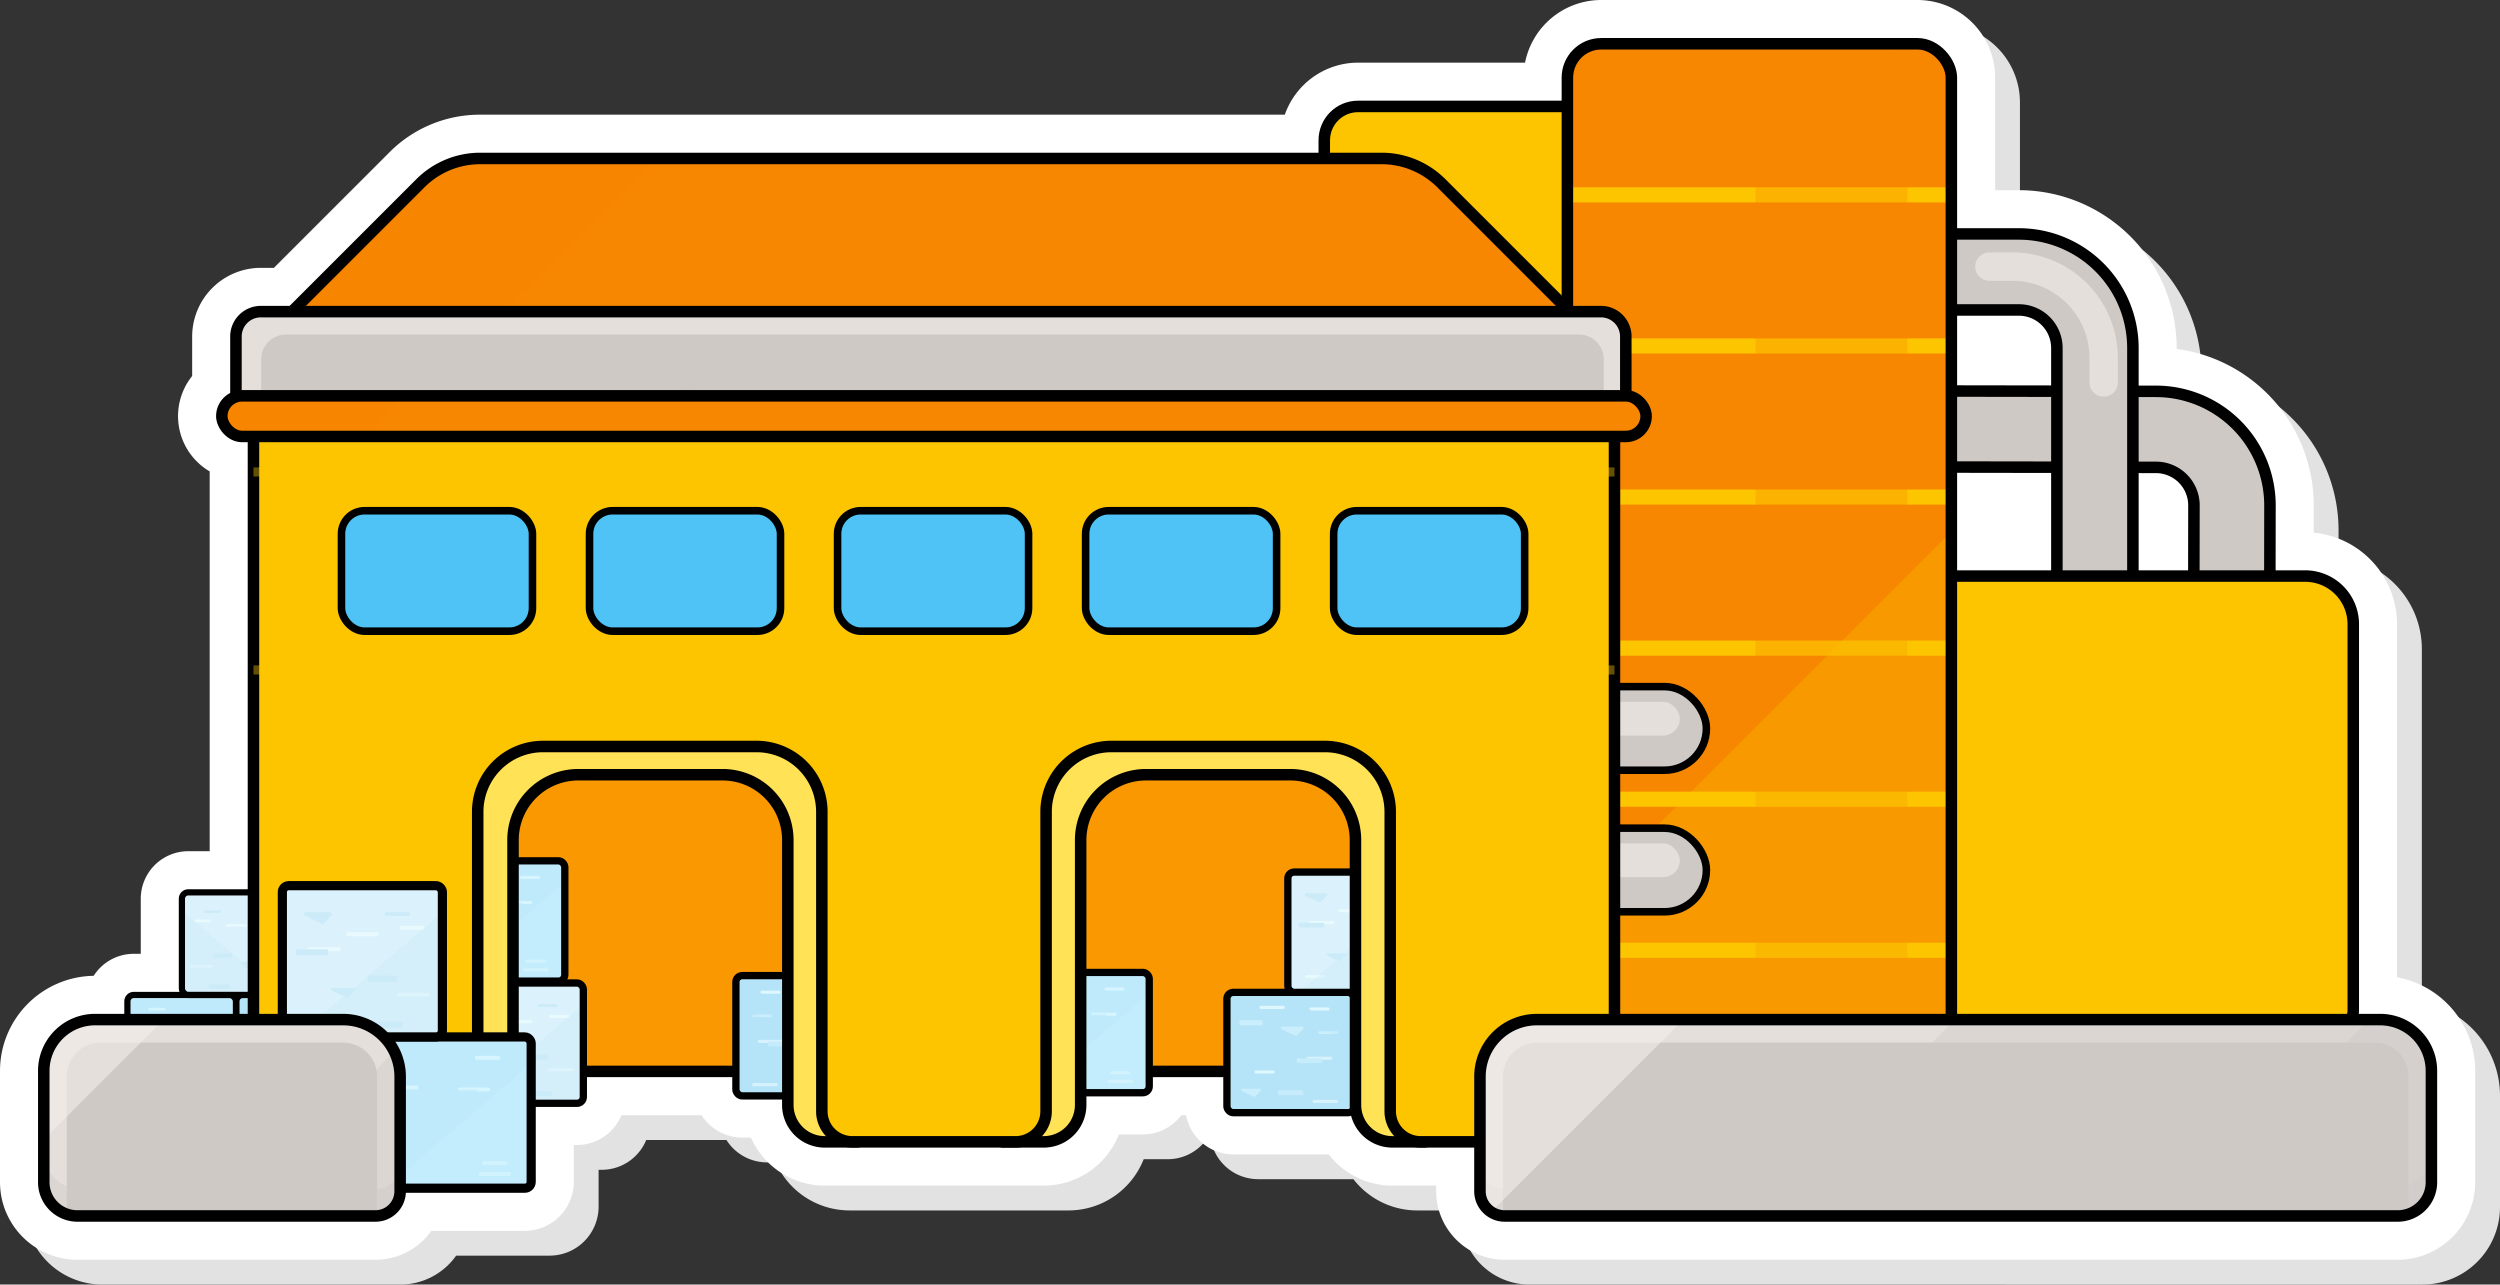 <svg xmlns="http://www.w3.org/2000/svg" width="1512.013" height="776.91" viewBox="0 0 1512.013 776.91"><rect x="0" y="0" width="1512.013" height="776.91" fill="#333333" stroke="none"/><g transform="translate(-539.046 -622.609)"><g style="mix-blend-mode:multiply;isolation:isolate"><path d="M1464.069,1399.519a41.463,41.463,0,0,1-41.415-41.415v-3.419h-26.495a48.817,48.817,0,0,1-38.568-18.909h-57.652a29.1,29.1,0,0,1-28.558-23.708h-2.87a29.024,29.024,0,0,1-23.242,11.641h-14.524a48.874,48.874,0,0,1-45.427,30.976H1052.84a48.871,48.871,0,0,1-44.624-29.055h-5.251a29.055,29.055,0,0,1-24.568-13.562H929.889a29.1,29.1,0,0,1-26.883,18.04h-1.922v22.3a29.653,29.653,0,0,1-29.62,29.619H814.927a41.325,41.325,0,0,1-33.8,17.491H600.932a46.94,46.94,0,0,1-46.886-46.887v-67.358a57.555,57.555,0,0,1,56.666-57.483,28.728,28.728,0,0,1,24.233-13.316h4.235v-33.327a28.759,28.759,0,0,1,28.726-28.726h12.958v-229.7a38.769,38.769,0,0,1-10.591-57.711V841.133A41.582,41.582,0,0,1,711.808,799.6h7.9l69.9-69.906a77.091,77.091,0,0,1,54.87-22.727h486.633a47.014,47.014,0,0,1,44.315-31.472h100.979a47.012,47.012,0,0,1,46.057-37.884H1713.79a46.985,46.985,0,0,1,46.931,46.932v68.083H1775.1a95.522,95.522,0,0,1,95.415,95.415v.593a95.546,95.546,0,0,1,82.9,94.754l-.026,16.386a55.68,55.68,0,0,1,50.406,55.362V1228.7a57.583,57.583,0,0,1,47.263,56.578v67.358a46.94,46.94,0,0,1-46.886,46.887Z" fill="#e2e2e2"/></g><path d="M1449.069,1384.519a41.463,41.463,0,0,1-41.415-41.415v-3.419h-26.495a48.817,48.817,0,0,1-38.568-18.909h-57.652a29.1,29.1,0,0,1-28.558-23.708h-2.87a29.024,29.024,0,0,1-23.242,11.641h-14.524a48.874,48.874,0,0,1-45.427,30.976H1037.84a48.871,48.871,0,0,1-44.624-29.055h-5.251a29.055,29.055,0,0,1-24.568-13.562H914.889a29.1,29.1,0,0,1-26.883,18.04h-1.922v22.3a29.653,29.653,0,0,1-29.62,29.619H799.927a41.325,41.325,0,0,1-33.8,17.491H585.932a46.94,46.94,0,0,1-46.886-46.887v-67.358a57.555,57.555,0,0,1,56.666-57.483,28.728,28.728,0,0,1,24.233-13.316h4.235v-33.327a28.759,28.759,0,0,1,28.726-28.726h12.958v-229.7a38.769,38.769,0,0,1-10.591-57.711V826.133A41.582,41.582,0,0,1,696.808,784.6h7.9l69.9-69.906a77.091,77.091,0,0,1,54.87-22.727h486.633a47.014,47.014,0,0,1,44.315-31.472h100.979a47.012,47.012,0,0,1,46.057-37.884H1698.79a46.985,46.985,0,0,1,46.931,46.932v68.083H1760.1a95.522,95.522,0,0,1,95.415,95.415v.593a95.546,95.546,0,0,1,82.9,94.754l-.026,16.386a55.68,55.68,0,0,1,50.406,55.362V1213.7a57.583,57.583,0,0,1,47.263,56.578v67.358a46.94,46.94,0,0,1-46.886,46.887Z" fill="#fff"/><path d="M1911.6,1142.459l-283.051-.442.442-283.052,214.115.335a69.015,69.015,0,0,1,68.829,69.044Zm-237-46.349,191.094.3.263-168.136a22.984,22.984,0,0,0-22.922-22.993l-168.136-.263Z" fill="#cec9c5"/><path d="M1911.768,1037.052l.17-108.708a69.015,69.015,0,0,0-68.829-69.044l-72.7-.114-45.908,45.908,118.532.185a22.983,22.983,0,0,1,22.922,22.993l-.168,107.415Z" fill="#cec9c5" opacity="0.4" style="mix-blend-mode:multiply;isolation:isolate"/><path d="M1911.6,1142.459l-283.051-.442.442-283.052,214.115.335a69.015,69.015,0,0,1,68.829,69.044Zm-237-46.349,191.094.3.263-168.136a22.984,22.984,0,0,0-22.922-22.993l-168.136-.263Z" fill="none" stroke="#000" stroke-linecap="round" stroke-linejoin="round" stroke-width="6.956"/><path d="M1829.039,1047.155H1545.987V764.1H1760.1a69.014,69.014,0,0,1,68.936,68.936Zm-237.073-45.979H1783.06V833.039a22.982,22.982,0,0,0-22.957-22.957H1591.966Z" fill="#cec9c5"/><path d="M1829.039,1047.155H1545.987V764.1H1760.1a69.014,69.014,0,0,1,68.936,68.936Zm-237.073-45.979H1783.06V833.039a22.982,22.982,0,0,0-22.957-22.957H1591.966Z" fill="none" stroke="#000" stroke-linecap="round" stroke-linejoin="round" stroke-width="6.956"/><path d="M1742.235,783.844h13.9a55.274,55.274,0,0,1,55.211,55.212v14.832" fill="none" stroke="#f4efe9" stroke-linecap="round" stroke-linejoin="round" stroke-width="17.156" opacity="0.6"/><path d="M0,0H538.212a29.122,29.122,0,0,1,29.122,29.122V262.414a14.175,14.175,0,0,1-14.175,14.175H0a0,0,0,0,1,0,0V0A0,0,0,0,1,0,0Z" transform="translate(1394.983 971.011)" fill="#fcc500"/><g opacity="0.6" style="mix-blend-mode:multiply;isolation:isolate"><rect width="12.772" height="209.799" rx="6.386" transform="translate(1704.266 992.127)" fill="#fcc500"/><rect width="12.772" height="209.799" rx="6.386" transform="translate(1736.706 992.127)" fill="#fcc500"/><rect width="12.772" height="209.799" rx="6.386" transform="translate(1769.145 992.127)" fill="#fcc500"/><rect width="12.772" height="209.799" rx="6.386" transform="translate(1801.584 992.127)" fill="#fcc500"/><rect width="12.772" height="209.799" rx="6.386" transform="translate(1834.024 992.127)" fill="#fcc500"/><rect width="12.772" height="209.799" rx="6.386" transform="translate(1866.463 992.127)" fill="#fcc500"/><rect width="12.772" height="209.799" rx="6.386" transform="translate(1898.903 992.127)" fill="#fcc500"/><rect width="12.772" height="209.799" rx="6.386" transform="translate(1931.342 992.127)" fill="#fcc500"/></g><path d="M1933.195,971.012h-18.959L1637.646,1247.6h309.245a15.426,15.426,0,0,0,15.426-15.427v-232.04A29.121,29.121,0,0,0,1933.195,971.012Z" fill="#fcc500" opacity="0.3" style="mix-blend-mode:multiply;isolation:isolate"/><rect width="245.23" height="9.149" transform="translate(1717.087 1212.332)" fill="#fcc500"/><path d="M0,0H538.212a29.122,29.122,0,0,1,29.122,29.122V262.414a14.175,14.175,0,0,1-14.175,14.175H0a0,0,0,0,1,0,0V0A0,0,0,0,1,0,0Z" transform="translate(1394.983 971.011)" fill="none" stroke="#000" stroke-linecap="round" stroke-linejoin="round" stroke-width="6.956"/><rect width="232.232" height="584.088" rx="20.453" transform="translate(1339.975 686.972)" fill="#fcc500"/><rect width="232.232" height="584.088" rx="20.453" transform="translate(1339.975 686.972)" fill="#fcc500" opacity="0.6" style="mix-blend-mode:multiply;isolation:isolate"/><g style="mix-blend-mode:multiply;isolation:isolate"><rect width="232.232" height="9.149" transform="translate(1339.975 773.775)" fill="#fcc500"/><rect width="232.232" height="9.149" transform="translate(1339.975 865.152)" fill="#fcc500"/><rect width="232.232" height="9.149" transform="translate(1339.975 956.529)" fill="#fcc500"/><rect width="232.232" height="9.149" transform="translate(1339.975 994.309)" fill="#fcc500"/><rect width="232.232" height="9.149" transform="translate(1339.975 1085.686)" fill="#fcc500"/><rect width="232.232" height="9.149" transform="translate(1339.975 1177.063)" fill="#fcc500"/></g><rect width="91.809" height="584.088" rx="20.453" transform="translate(1453.785 686.972)" fill="#fcc500" opacity="0.3" style="mix-blend-mode:screen;isolation:isolate"/><rect width="232.232" height="584.088" rx="20.453" transform="translate(1339.975 686.972)" fill="none" stroke="#000" stroke-linecap="round" stroke-linejoin="round" stroke-width="6.956"/><rect width="232.232" height="637.686" rx="20.453" transform="translate(1487.011 649.088)" fill="#f78600"/><g style="mix-blend-mode:multiply;isolation:isolate"><rect width="232.232" height="9.149" transform="translate(1487.011 735.891)" fill="#fcc500"/><rect width="232.232" height="9.149" transform="translate(1487.011 827.268)" fill="#fcc500"/><rect width="232.232" height="9.149" transform="translate(1487.011 918.645)" fill="#fcc500"/><rect width="232.232" height="9.149" transform="translate(1487.011 1010.022)" fill="#fcc500"/><rect width="232.232" height="9.149" transform="translate(1487.011 1101.4)" fill="#fcc500"/><rect width="232.232" height="9.149" transform="translate(1487.011 1192.777)" fill="#fcc500"/></g><rect width="91.809" height="637.686" rx="20.453" transform="translate(1600.82 649.088)" fill="#f78600" opacity="0.3" style="mix-blend-mode:screen;isolation:isolate"/><path d="M1719.243,1266.321V944.077l-232.232,232.232v90.012a20.355,20.355,0,0,0,4.537,12.831H1714.7A20.35,20.35,0,0,0,1719.243,1266.321Z" fill="#fcc500" opacity="0.3" style="mix-blend-mode:multiply;isolation:isolate"/><rect width="232.232" height="637.686" rx="20.453" transform="translate(1487.011 649.088)" fill="none" stroke="#000" stroke-linecap="round" stroke-linejoin="round" stroke-width="6.956"/><rect width="142.791" height="50.564" rx="25.282" transform="translate(1428.293 1037.882)" fill="#cec9c5"/><rect width="142.791" height="50.564" rx="25.282" transform="translate(1428.293 1037.882)" fill="none" stroke="#000" stroke-linecap="round" stroke-linejoin="round" stroke-width="4.571"/><rect width="57.669" height="20.421" rx="10.211" transform="translate(1497.338 1047.065)" fill="#f4efe9" opacity="0.6"/><rect width="142.791" height="50.564" rx="25.282" transform="translate(1428.293 1123.502)" fill="#cec9c5"/><rect width="142.791" height="50.564" rx="25.282" transform="translate(1428.293 1123.502)" fill="none" stroke="#000" stroke-linecap="round" stroke-linejoin="round" stroke-width="4.571"/><rect width="57.669" height="20.421" rx="10.211" transform="translate(1497.338 1132.684)" fill="#f4efe9" opacity="0.6"/><rect width="65.648" height="62.052" rx="3.842" transform="translate(681.751 1286.41) rotate(180)" fill="#beeafc"/><rect width="11.977" height="2.691" rx="0.912" transform="translate(665.535 1235.07) rotate(180)" fill="#beeafc" opacity="0.6" style="mix-blend-mode:multiply;isolation:isolate"/><rect width="13.19" height="2.611" rx="0.912" transform="translate(666.142 1258.971) rotate(-180)" fill="#beeafc" opacity="0.6" style="mix-blend-mode:multiply;isolation:isolate"/><rect width="13.19" height="1.604" rx="0.802" transform="translate(675.586 1245.895) rotate(180)" fill="#d7f5ff"/><rect width="13.19" height="1.604" rx="0.802" transform="translate(637.671 1281.38) rotate(180)" fill="#d7f5ff"/><rect width="13.19" height="1.604" rx="0.802" transform="translate(632.907 1245.093)" fill="#d7f5ff"/><rect width="10.406" height="1.604" rx="0.802" transform="translate(639.203 1233.725) rotate(180)" fill="#d7f5ff"/><rect width="10.406" height="1.604" rx="0.802" transform="translate(636.279 1276.924) rotate(180)" fill="#d7f5ff"/><rect width="10.406" height="1.452" rx="0.726" transform="translate(670.052 1278.154) rotate(180)" fill="#beeafc" opacity="0.6" style="mix-blend-mode:multiply;isolation:isolate"/><path d="M642.909,1266.264h10.04c.88,0,1.183,1,.415,1.36l-6.911,3.276a.957.957,0,0,1-1.076-.176l-3.129-3.276C641.794,1266.974,642.191,1266.264,642.909,1266.264Z" fill="#beeafc" opacity="0.6" style="mix-blend-mode:multiply;isolation:isolate"/><path d="M624.507,1253.625h8.581c.751,0,1.011.852.354,1.163l-5.906,2.8a.818.818,0,0,1-.92-.15l-2.674-2.8C623.555,1254.232,623.894,1253.625,624.507,1253.625Z" fill="#beeafc" opacity="0.6" style="mix-blend-mode:multiply;isolation:isolate"/><rect width="13.155" height="2.435" rx="0.912" transform="translate(638.047 1245.983)" fill="#beeafc" opacity="0.6" style="mix-blend-mode:multiply;isolation:isolate"/><path d="M676.144,1286.41H619.7a3.358,3.358,0,0,1-3.592-3.059v-48.078Z" fill="#cbf0fe" opacity="0.4" style="mix-blend-mode:multiply;isolation:isolate"/><rect width="65.648" height="62.052" rx="3.842" transform="translate(681.751 1286.41) rotate(180)" fill="none" stroke="#000" stroke-linecap="round" stroke-linejoin="round" stroke-width="3.767"/><rect width="65.648" height="62.052" rx="3.842" transform="translate(747.673 1286.41) rotate(180)" fill="#b5e4f8"/><rect width="11.977" height="2.691" rx="0.912" transform="translate(741.185 1241.363) rotate(180)" fill="#caeefc" style="mix-blend-mode:multiply;isolation:isolate"/><rect width="13.19" height="2.611" rx="0.912" transform="translate(721.444 1277.428) rotate(180)" fill="#caeefc" style="mix-blend-mode:multiply;isolation:isolate"/><rect width="13.19" height="1.604" rx="0.802" transform="translate(730.961 1232.923) rotate(180)" fill="#dff7ff"/><rect width="13.19" height="1.604" rx="0.802" transform="translate(703.593 1281.38) rotate(-180)" fill="#dff7ff"/><rect width="13.19" height="1.604" rx="0.802" transform="translate(693.345 1257.517)" fill="#dff7ff"/><rect width="10.406" height="1.604" rx="0.802" transform="translate(705.125 1233.725) rotate(180)" fill="#dff7ff"/><rect width="10.406" height="1.604" rx="0.802" transform="translate(733.437 1266.231) rotate(180)" fill="#dff7ff"/><rect width="10.406" height="1.452" rx="0.726" transform="translate(700.566 1245.819) rotate(180)" fill="#caeefc" style="mix-blend-mode:multiply;isolation:isolate"/><path d="M709.038,1242h10.041c.879,0,1.183,1,.414,1.36l-6.911,3.276a.956.956,0,0,1-1.075-.176l-3.13-3.276C707.924,1242.713,708.32,1242,709.038,1242Z" fill="#caeefc" style="mix-blend-mode:multiply;isolation:isolate"/><path d="M730.907,1274.1h8.58c.752,0,1.011.851.355,1.162l-5.906,2.8a.818.818,0,0,1-.92-.151l-2.674-2.8C729.954,1274.708,730.293,1274.1,730.907,1274.1Z" fill="#caeefc" style="mix-blend-mode:multiply;isolation:isolate"/><rect width="13.155" height="2.435" rx="0.912" transform="translate(698.485 1258.406)" fill="#caeefc" style="mix-blend-mode:multiply;isolation:isolate"/><path d="M742.066,1286.41H685.617a3.358,3.358,0,0,1-3.592-3.059v-48.078Z" fill="#b5e4f8" opacity="0.2" style="mix-blend-mode:multiply;isolation:isolate"/><rect width="65.648" height="62.052" rx="3.842" transform="translate(747.673 1286.41) rotate(180)" fill="none" stroke="#000" stroke-linecap="round" stroke-linejoin="round" stroke-width="3.767"/><rect width="65.648" height="62.052" rx="3.842" transform="translate(714.712 1224.358) rotate(180)" fill="#dbf2fc"/><rect width="11.977" height="2.691" rx="0.912" transform="translate(679.498 1201.889) rotate(180)" fill="#cbebf8"/><rect width="13.19" height="2.611" rx="0.912" transform="translate(678.307 1220.634) rotate(180)" fill="#cbebf8"/><rect width="13.19" height="1.604" rx="0.802" transform="translate(688.483 1183.041) rotate(180)" fill="#e9faff"/><rect width="13.19" height="1.604" rx="0.802" transform="translate(667.522 1207.835) rotate(180)" fill="#e9faff"/><rect width="13.19" height="1.604" rx="0.802" transform="translate(690.81 1187.534)" fill="#e9faff"/><rect width="10.406" height="1.604" rx="0.802" transform="translate(666.699 1180.367) rotate(-180)" fill="#e9faff"/><rect width="10.406" height="1.604" rx="0.802" transform="translate(705.955 1216.979) rotate(180)" fill="#e9faff"/><rect width="10.406" height="1.452" rx="0.726" transform="translate(672.725 1174.673) rotate(180)" fill="#cbebf8"/><path d="M695.111,1173.221h10.04c.879,0,1.183,1,.414,1.361l-6.91,3.276a.956.956,0,0,1-1.076-.177l-3.13-3.275C694,1173.931,694.392,1173.221,695.111,1173.221Z" fill="#cbebf8"/><path d="M685.437,1204.211h8.58c.752,0,1.011.852.354,1.163l-5.906,2.8a.816.816,0,0,1-.919-.151l-2.674-2.8C684.484,1204.818,684.823,1204.211,685.437,1204.211Z" fill="#cbebf8"/><rect width="13.155" height="2.435" rx="0.912" transform="translate(695.95 1188.424)" fill="#cbebf8"/><path d="M709.1,1224.358H652.656a3.358,3.358,0,0,1-3.592-3.06v-48.077Z" fill="#cbebf8" opacity="0.4" style="mix-blend-mode:multiply;isolation:isolate"/><rect width="65.648" height="62.052" rx="3.842" transform="translate(714.712 1224.358) rotate(180)" fill="none" stroke="#000" stroke-linecap="round" stroke-linejoin="round" stroke-width="3.767"/><rect width="735.304" height="341.348" transform="translate(740.717 929.242)" fill="#f99800"/><path d="M1171.735,1270.59l228.083-228.083h-244.78l-33.477,178.8Z" fill="#f99800" opacity="0.3" style="mix-blend-mode:multiply;isolation:isolate"/><path d="M846.571,1270.59l228.083-228.083H829.874L796.4,1221.3Z" fill="#f99800" opacity="0.3" style="mix-blend-mode:multiply;isolation:isolate"/><rect width="735.304" height="341.348" transform="translate(740.717 929.242)" fill="none" stroke="#000" stroke-linecap="round" stroke-linejoin="round" stroke-width="6.956"/><rect width="76.979" height="72.762" rx="3.842" transform="translate(1157.133 1210.738)" fill="#beeafc"/><rect width="14.044" height="3.156" rx="0.912" transform="translate(1176.148 1220.143)" fill="#beeafc" opacity="0.6" style="mix-blend-mode:multiply;isolation:isolate"/><rect width="15.467" height="3.062" rx="0.912" transform="translate(1175.436 1248.263)" fill="#beeafc" opacity="0.6" style="mix-blend-mode:multiply;isolation:isolate"/><rect width="15.467" height="1.881" rx="0.912" transform="translate(1164.363 1234.111)" fill="#d7f5ff"/><rect width="15.467" height="1.881" rx="0.912" transform="translate(1208.821 1275.721)" fill="#d7f5ff"/><rect width="15.467" height="1.881" rx="0.912" transform="translate(1214.407 1236.932) rotate(180)" fill="#d7f5ff"/><rect width="12.202" height="1.881" rx="0.912" transform="translate(1207.024 1219.841)" fill="#d7f5ff"/><rect width="12.202" height="1.881" rx="0.912" transform="translate(1210.453 1270.496)" fill="#d7f5ff"/><rect width="12.202" height="1.703" rx="0.851" transform="translate(1170.852 1272.116)" fill="#beeafc" opacity="0.6" style="mix-blend-mode:multiply;isolation:isolate"/><path d="M1202.679,1259.876h-11.773c-1.031,0-1.387,1.169-.486,1.6l8.1,3.841a1.119,1.119,0,0,0,1.261-.207l3.67-3.841C1203.986,1260.709,1203.521,1259.876,1202.679,1259.876Z" fill="#beeafc" opacity="0.6" style="mix-blend-mode:multiply;isolation:isolate"/><path d="M1224.257,1245.056H1214.2c-.882,0-1.186,1-.416,1.364l6.925,3.282a.959.959,0,0,0,1.079-.176l3.135-3.283C1225.374,1245.768,1224.976,1245.056,1224.257,1245.056Z" fill="#beeafc" opacity="0.6" style="mix-blend-mode:multiply;isolation:isolate"/><rect width="15.425" height="2.856" rx="0.912" transform="translate(1208.38 1238.951) rotate(180)" fill="#beeafc" opacity="0.6" style="mix-blend-mode:multiply;isolation:isolate"/><path d="M1163.707,1283.5H1229.9c2.327,0,4.212-1.606,4.212-3.588v-56.375Z" fill="#cbf0fe" opacity="0.4" style="mix-blend-mode:multiply;isolation:isolate"/><rect width="76.979" height="72.762" rx="3.842" transform="translate(1157.133 1210.738)" fill="none" stroke="#000" stroke-linecap="round" stroke-linejoin="round" stroke-width="4.417"/><rect width="76.979" height="72.762" rx="3.842" transform="translate(803.667 1143.245)" fill="#beeafc"/><rect width="14.044" height="3.156" rx="0.912" transform="translate(822.682 1152.65)" fill="#beeafc" opacity="0.6" style="mix-blend-mode:multiply;isolation:isolate"/><rect width="15.467" height="3.062" rx="0.912" transform="translate(821.971 1180.77)" fill="#beeafc" opacity="0.6" style="mix-blend-mode:multiply;isolation:isolate"/><rect width="15.467" height="1.881" rx="0.912" transform="translate(810.897 1166.618)" fill="#d7f5ff"/><rect width="15.467" height="1.881" rx="0.912" transform="translate(855.355 1208.228)" fill="#d7f5ff"/><rect width="15.467" height="1.881" rx="0.912" transform="translate(860.941 1169.439) rotate(-180)" fill="#d7f5ff"/><rect width="12.202" height="1.881" rx="0.912" transform="translate(853.558 1152.348)" fill="#d7f5ff"/><rect width="12.202" height="1.881" rx="0.912" transform="translate(856.987 1203.003)" fill="#d7f5ff"/><rect width="12.202" height="1.703" rx="0.851" transform="translate(817.386 1204.622)" fill="#beeafc" opacity="0.6" style="mix-blend-mode:multiply;isolation:isolate"/><path d="M849.213,1192.383H837.44c-1.031,0-1.387,1.168-.486,1.6l8.1,3.841a1.119,1.119,0,0,0,1.261-.207l3.67-3.841C850.52,1193.216,850.056,1192.383,849.213,1192.383Z" fill="#beeafc" opacity="0.6" style="mix-blend-mode:multiply;isolation:isolate"/><path d="M870.791,1177.563H860.73c-.881,0-1.186,1-.416,1.364l6.926,3.282a.958.958,0,0,0,1.078-.176l3.136-3.283C871.908,1178.275,871.511,1177.563,870.791,1177.563Z" fill="#beeafc" opacity="0.6" style="mix-blend-mode:multiply;isolation:isolate"/><rect width="15.425" height="2.856" rx="0.912" transform="translate(854.914 1171.458) rotate(180)" fill="#beeafc" opacity="0.6" style="mix-blend-mode:multiply;isolation:isolate"/><path d="M810.242,1216.007h66.191c2.327,0,4.213-1.607,4.213-3.588v-56.375Z" fill="#cbf0fe" opacity="0.4" style="mix-blend-mode:multiply;isolation:isolate"/><rect width="76.979" height="72.762" rx="3.842" transform="translate(803.667 1143.245)" fill="none" stroke="#000" stroke-linecap="round" stroke-linejoin="round" stroke-width="4.417"/><rect width="76.979" height="72.762" rx="3.842" transform="translate(1281.097 1222.805)" fill="#b5e4f8"/><rect width="14.044" height="3.156" rx="0.912" transform="translate(1288.705 1239.59)" fill="#caeefc" style="mix-blend-mode:multiply;isolation:isolate"/><rect width="15.467" height="3.062" rx="0.912" transform="translate(1311.853 1281.972)" fill="#caeefc" style="mix-blend-mode:multiply;isolation:isolate"/><rect width="15.467" height="1.881" rx="0.912" transform="translate(1300.693 1230.968)" fill="#dff7ff"/><rect width="15.467" height="1.881" rx="0.912" transform="translate(1332.785 1287.789)" fill="#dff7ff"/><rect width="15.467" height="1.881" rx="0.912" transform="translate(1344.802 1263.567) rotate(-180)" fill="#dff7ff"/><rect width="12.202" height="1.881" rx="0.912" transform="translate(1330.989 1231.908)" fill="#dff7ff"/><rect width="12.202" height="1.881" rx="0.912" transform="translate(1297.791 1270.025)" fill="#dff7ff"/><rect width="12.202" height="1.703" rx="0.851" transform="translate(1336.335 1246.267)" fill="#caeefc" style="mix-blend-mode:multiply;isolation:isolate"/><path d="M1326.4,1243.495h-11.773c-1.032,0-1.388,1.169-.487,1.6l8.1,3.841a1.12,1.12,0,0,0,1.262-.207l3.669-3.841C1327.707,1244.328,1327.242,1243.495,1326.4,1243.495Z" fill="#caeefc" style="mix-blend-mode:multiply;isolation:isolate"/><path d="M1300.757,1281.134H1290.7c-.881,0-1.186,1-.416,1.364l6.926,3.282a.957.957,0,0,0,1.078-.176l3.136-3.283C1301.874,1281.846,1301.477,1281.134,1300.757,1281.134Z" fill="#caeefc" style="mix-blend-mode:multiply;isolation:isolate"/><rect width="15.425" height="2.856" rx="0.912" transform="translate(1338.775 1265.586) rotate(180)" fill="#caeefc" style="mix-blend-mode:multiply;isolation:isolate"/><path d="M1287.672,1295.567h66.191c2.327,0,4.213-1.606,4.213-3.587V1235.6Z" fill="#b5e4f8" opacity="0.2" style="mix-blend-mode:multiply;isolation:isolate"/><rect width="76.979" height="72.762" rx="3.842" transform="translate(1281.097 1222.805)" fill="none" stroke="#000" stroke-linecap="round" stroke-linejoin="round" stroke-width="4.417"/><rect width="76.979" height="72.762" rx="3.842" transform="translate(1061.101 1285.421) rotate(180)" fill="#b5e4f8"/><rect width="14.044" height="3.156" rx="0.912" transform="translate(1053.494 1232.599) rotate(180)" fill="#caeefc" style="mix-blend-mode:multiply;isolation:isolate"/><rect width="15.467" height="3.062" rx="0.912" transform="translate(1030.345 1274.888) rotate(-180)" fill="#caeefc" style="mix-blend-mode:multiply;isolation:isolate"/><rect width="15.467" height="1.881" rx="0.912" transform="translate(1041.505 1222.702) rotate(-180)" fill="#dff7ff"/><rect width="15.467" height="1.881" rx="0.912" transform="translate(1009.413 1279.522) rotate(180)" fill="#dff7ff"/><rect width="15.467" height="1.881" rx="0.912" transform="translate(997.396 1251.54)" fill="#dff7ff"/><rect width="12.202" height="1.881" rx="0.912" transform="translate(1011.21 1223.642) rotate(180)" fill="#dff7ff"/><rect width="12.202" height="1.881" rx="0.912" transform="translate(1044.408 1261.758) rotate(-180)" fill="#dff7ff"/><rect width="12.202" height="1.703" rx="0.851" transform="translate(1005.863 1237.824) rotate(180)" fill="#caeefc" style="mix-blend-mode:multiply;isolation:isolate"/><path d="M1015.8,1233.349h11.773c1.031,0,1.387,1.168.486,1.595l-8.1,3.841a1.121,1.121,0,0,1-1.261-.206l-3.67-3.842C1014.492,1234.181,1014.956,1233.349,1015.8,1233.349Z" fill="#caeefc" style="mix-blend-mode:multiply;isolation:isolate"/><path d="M1041.441,1270.988H1051.5c.882,0,1.186,1,.416,1.363l-6.925,3.283a.959.959,0,0,1-1.078-.177l-3.136-3.282C1040.324,1271.7,1040.722,1270.988,1041.441,1270.988Z" fill="#caeefc" style="mix-blend-mode:multiply;isolation:isolate"/><rect width="15.425" height="2.856" rx="0.912" transform="translate(1003.423 1252.583)" fill="#caeefc" style="mix-blend-mode:multiply;isolation:isolate"/><path d="M1054.526,1285.421H988.335c-2.327,0-4.212-1.607-4.212-3.588v-56.375Z" fill="#b5e4f8" opacity="0.2" style="mix-blend-mode:multiply;isolation:isolate"/><rect width="76.979" height="72.762" rx="3.842" transform="translate(1061.101 1285.421) rotate(180)" fill="none" stroke="#000" stroke-linecap="round" stroke-linejoin="round" stroke-width="4.417"/><rect width="76.979" height="72.762" rx="3.842" transform="translate(1317.942 1150.043)" fill="#dbf2fc"/><rect width="14.044" height="3.156" rx="0.912" transform="translate(1359.233 1193.303)" fill="#cbebf8"/><rect width="15.467" height="3.062" rx="0.912" transform="translate(1360.63 1215.376)" fill="#cbebf8"/><rect width="15.467" height="1.881" rx="0.912" transform="translate(1348.698 1172.476)" fill="#e9faff"/><rect width="15.467" height="1.881" rx="0.912" transform="translate(1373.277 1201.551)" fill="#e9faff"/><rect width="15.467" height="1.881" rx="0.912" transform="translate(1345.969 1181.506) rotate(180)" fill="#e9faff"/><rect width="12.202" height="1.881" rx="0.912" transform="translate(1374.242 1169.342)" fill="#e9faff"/><rect width="12.202" height="1.881" rx="0.912" transform="translate(1328.211 1212.272)" fill="#e9faff"/><rect width="12.202" height="1.703" rx="0.851" transform="translate(1367.176 1162.843)" fill="#cbebf8"/><path d="M1340.927,1162.843h-11.773c-1.032,0-1.388,1.168-.487,1.595l8.1,3.841a1.122,1.122,0,0,0,1.262-.206l3.669-3.841C1342.234,1163.675,1341.769,1162.843,1340.927,1162.843Z" fill="#cbebf8"/><path d="M1352.27,1199.182h-10.061c-.881,0-1.185,1-.415,1.363l6.925,3.283a.959.959,0,0,0,1.078-.177l3.136-3.282C1353.387,1199.893,1352.99,1199.182,1352.27,1199.182Z" fill="#cbebf8"/><rect width="15.425" height="2.856" rx="0.912" transform="translate(1339.942 1183.525) rotate(180)" fill="#cbebf8"/><path d="M1324.517,1222.805h66.191c2.327,0,4.213-1.606,4.213-3.587v-56.375Z" fill="#cbebf8" opacity="0.4" style="mix-blend-mode:multiply;isolation:isolate"/><rect width="76.979" height="72.762" rx="3.842" transform="translate(1317.942 1150.043)" fill="none" stroke="#000" stroke-linecap="round" stroke-linejoin="round" stroke-width="4.417"/><rect width="76.979" height="72.762" rx="3.842" transform="translate(814.869 1217.138)" fill="#dbf2fc"/><rect width="14.044" height="3.156" rx="0.912" transform="translate(856.16 1260.397)" fill="#cbebf8"/><rect width="15.467" height="3.062" rx="0.912" transform="translate(857.557 1282.47)" fill="#cbebf8"/><rect width="15.467" height="1.881" rx="0.912" transform="translate(845.625 1239.571)" fill="#e9faff"/><rect width="15.467" height="1.881" rx="0.912" transform="translate(870.204 1268.645)" fill="#e9faff"/><rect width="15.467" height="1.881" rx="0.912" transform="translate(842.896 1248.6) rotate(180)" fill="#e9faff"/><rect width="12.202" height="1.881" rx="0.912" transform="translate(871.169 1236.436)" fill="#e9faff"/><rect width="12.202" height="1.881" rx="0.912" transform="translate(825.138 1279.367)" fill="#e9faff"/><rect width="12.202" height="1.703" rx="0.851" transform="translate(864.103 1229.937)" fill="#cbebf8"/><path d="M837.853,1229.937H826.08c-1.031,0-1.387,1.168-.486,1.595l8.1,3.842a1.122,1.122,0,0,0,1.261-.207l3.67-3.841C839.16,1230.77,838.7,1229.937,837.853,1229.937Z" fill="#cbebf8"/><path d="M849.2,1266.276H839.136c-.882,0-1.186,1-.416,1.363l6.925,3.283a.96.96,0,0,0,1.079-.176l3.136-3.283C850.314,1266.987,849.917,1266.276,849.2,1266.276Z" fill="#cbebf8"/><rect width="15.425" height="2.856" rx="0.912" transform="translate(836.869 1250.619) rotate(180)" fill="#cbebf8"/><path d="M821.443,1289.9h66.192c2.327,0,4.212-1.607,4.212-3.588v-56.375Z" fill="#cbebf8" opacity="0.4" style="mix-blend-mode:multiply;isolation:isolate"/><rect width="76.979" height="72.762" rx="3.842" transform="translate(814.869 1217.138)" fill="none" stroke="#000" stroke-linecap="round" stroke-linejoin="round" stroke-width="4.417"/><path d="M1145.437,1313.206h24.881a22.318,22.318,0,0,0,22.317-22.317V1130.676a39.508,39.508,0,0,1,39.509-39.508h87.19a39.508,39.508,0,0,1,39.508,39.508v160.213a22.317,22.317,0,0,0,22.317,22.317h19.875V1005.815h-255.6Z" fill="#ffe255" stroke="#000" stroke-linecap="round" stroke-linejoin="round" stroke-width="6.956"/><path d="M802.118,1313.206H827a22.317,22.317,0,0,0,22.317-22.317V1130.676a39.508,39.508,0,0,1,39.509-39.508h87.19a39.508,39.508,0,0,1,39.508,39.508v160.213a22.318,22.318,0,0,0,22.318,22.317h19.874V1005.815h-255.6Z" fill="#ffe255" stroke="#000" stroke-linecap="round" stroke-linejoin="round" stroke-width="6.956"/><path d="M1485.3,856.871c-28.06-2.919-56.2-4.144-84.4-4.935-15.285-.428-30.579-.6-45.867-.28-15.183.318-30.333,1.414-45.517,1.79-30.444.753-60.9-.023-91.342-.147-29.983-.122-59.887.63-89.735,3.621-28.951,2.9-57.916,5.845-86.986,7.279-29.311,1.446-58.794,1.377-87.973-2.055-27.4-3.225-53.835-12.153-81.356-14.577-14.222-1.252-28.524-.232-42.78-.325-14.86-.1-29.711-.581-44.567-.877-25.2-.5-50.533-.461-75.532,2.892a37.54,37.54,0,0,0-16.9,31.341v414.139a18.469,18.469,0,0,0,18.469,18.469h98.693a18.469,18.469,0,0,0,18.468-18.469V1113.6a39.508,39.508,0,0,1,39.509-39.508H996.6A39.509,39.509,0,0,1,1036.1,1113.6v181.136a18.469,18.469,0,0,0,18.469,18.469h98.692a18.469,18.469,0,0,0,18.469-18.469V1113.6a39.508,39.508,0,0,1,39.509-39.508h129.115a39.508,39.508,0,0,1,39.507,39.508v181.136a18.47,18.47,0,0,0,18.47,18.469h98.692a18.469,18.469,0,0,0,18.469-18.469V859.7C1505.394,858.991,1495.309,857.913,1485.3,856.871Z" fill="#fcc500"/><path d="M1515.5,898.882V874.3H692.89a37.471,37.471,0,0,0-.547,6.3v18.284Z" fill="#fcc500" opacity="0.4" style="mix-blend-mode:multiply;isolation:isolate"/><g opacity="0.4" style="mix-blend-mode:multiply;isolation:isolate"><path d="M1489.448,842.409c-19.247,2.341-38.562,4.23-57.791,6.677-18.849,2.4-37.588,5.689-56.529,7.33-18.443,1.6-37.212,1.717-55.2-3.166-15.061-4.088-29.261-10.758-43.068-18l-32.3,17.338V819.622L990.084,1074.093H996.6A39.509,39.509,0,0,1,1036.1,1113.6v181.135a18.469,18.469,0,0,0,18.469,18.469h98.692a18.469,18.469,0,0,0,18.469-18.469V1113.6a39.508,39.508,0,0,1,39.509-39.509h129.115a39.508,39.508,0,0,1,39.507,39.509v181.135a18.47,18.47,0,0,0,18.47,18.469h98.692a18.469,18.469,0,0,0,18.469-18.469V839.53C1506.8,840.36,1498.119,841.354,1489.448,842.409Z" fill="#fcc500"/><path d="M750.971,1313.206H809.5a18.469,18.469,0,0,0,18.469-18.469V1236.2Z" fill="#fcc500"/></g><path d="M1515.5,1025.124l-135.63,135.629v133.984a18.469,18.469,0,0,0,18.469,18.469h98.692a18.469,18.469,0,0,0,18.469-18.469Z" fill="#fcc500" opacity="0.4" style="mix-blend-mode:multiply;isolation:isolate"/><path d="M1495.653,865.495l-.029,415.1a12.74,12.74,0,0,1-12.739,12.738H1412.48a12.738,12.738,0,0,1-12.738-12.738V1113.6a59.381,59.381,0,0,0-59.381-59.382H1211.244a59.383,59.383,0,0,0-59.383,59.384v166.991a12.739,12.739,0,0,1-12.739,12.738h-70.4a12.738,12.738,0,0,1-12.738-12.738V1113.6a59.382,59.382,0,0,0-59.381-59.382H867.482A59.384,59.384,0,0,0,808.1,1113.6v166.991a12.739,12.739,0,0,1-12.739,12.738h-70.4a12.738,12.738,0,0,1-12.738-12.738v-400a17.65,17.65,0,0,1,9.316-15.576l16.2-8.694c-8.983-2.746-17.9-5.8-26.967-8.022A37.537,37.537,0,0,0,692.343,880.6v414.139a18.469,18.469,0,0,0,18.469,18.469h98.693a18.469,18.469,0,0,0,18.468-18.469V1113.6a39.508,39.508,0,0,1,39.509-39.509H996.6A39.509,39.509,0,0,1,1036.1,1113.6v181.135a18.469,18.469,0,0,0,18.469,18.469h98.692a18.469,18.469,0,0,0,18.469-18.469V1113.6a39.508,39.508,0,0,1,39.509-39.509h129.115a39.508,39.508,0,0,1,39.507,39.509v181.135a18.47,18.47,0,0,0,18.47,18.469h98.692a18.469,18.469,0,0,0,18.469-18.469V862.56Q1505.555,863.9,1495.653,865.495Z" fill="#fcc500" opacity="0.3" style="mix-blend-mode:screen;isolation:isolate"/><path d="M1244.555,852.59H973.612l-261.475-5.08A37.552,37.552,0,0,0,692.343,880.6v414.139a18.469,18.469,0,0,0,18.469,18.469H809.5a18.469,18.469,0,0,0,18.469-18.469V1113.6a39.509,39.509,0,0,1,39.509-39.509H996.6A39.509,39.509,0,0,1,1036.1,1113.6v181.135a18.469,18.469,0,0,0,18.469,18.469h98.692a18.469,18.469,0,0,0,18.469-18.469V1113.6a39.509,39.509,0,0,1,39.509-39.509h129.114a39.509,39.509,0,0,1,39.509,39.509v181.135a18.469,18.469,0,0,0,18.469,18.469h98.692a18.469,18.469,0,0,0,18.469-18.469V859.186Z" fill="none" stroke="#000" stroke-linecap="round" stroke-linejoin="round" stroke-width="6.956"/><rect width="823.154" height="5.514" transform="translate(692.343 1025.043)" fill="#fcc500" opacity="0.4" style="mix-blend-mode:multiply;isolation:isolate"/><rect width="823.154" height="5.514" transform="translate(692.343 905.305)" fill="#fcc500" opacity="0.4" style="mix-blend-mode:multiply;isolation:isolate"/><path d="M21.92,0H66.842a21.92,21.92,0,0,1,21.92,21.92v87.588a21.919,21.919,0,0,1-21.919,21.919H21.92A21.92,21.92,0,0,1,0,109.507V21.92A21.92,21.92,0,0,1,21.92,0Z" transform="translate(869.041 923.55) rotate(90)" fill="#fcc500" opacity="0.3" style="mix-blend-mode:screen;isolation:isolate"/><path d="M21.92,0H66.842a21.92,21.92,0,0,1,21.92,21.92v87.588a21.919,21.919,0,0,1-21.919,21.919H21.919A21.919,21.919,0,0,1,0,109.508V21.92A21.92,21.92,0,0,1,21.92,0Z" transform="translate(1019.06 923.55) rotate(90)" fill="#fcc500" opacity="0.3" style="mix-blend-mode:screen;isolation:isolate"/><path d="M21.919,0H66.843A21.919,21.919,0,0,1,88.762,21.919v87.588a21.919,21.919,0,0,1-21.919,21.919H21.92A21.92,21.92,0,0,1,0,109.506V21.919A21.919,21.919,0,0,1,21.919,0Z" transform="translate(1169.08 923.55) rotate(90)" fill="#fcc500" opacity="0.3" style="mix-blend-mode:screen;isolation:isolate"/><path d="M21.919,0H66.842a21.92,21.92,0,0,1,21.92,21.92v87.587a21.92,21.92,0,0,1-21.92,21.92H21.92A21.92,21.92,0,0,1,0,109.507V21.919A21.919,21.919,0,0,1,21.919,0Z" transform="translate(1319.1 923.55) rotate(90)" fill="#fcc500" opacity="0.3" style="mix-blend-mode:screen;isolation:isolate"/><path d="M21.919,0H66.842a21.92,21.92,0,0,1,21.92,21.92v87.587a21.92,21.92,0,0,1-21.92,21.92H21.92A21.92,21.92,0,0,1,0,109.507V21.919A21.919,21.919,0,0,1,21.919,0Z" transform="translate(1469.12 923.55) rotate(90)" fill="#fcc500" opacity="0.3" style="mix-blend-mode:screen;isolation:isolate"/><rect width="115.528" height="72.861" rx="13.97" transform="translate(745.564 931.5)" fill="#4fc3f6"/><path d="M6.021,0H47.693a6.021,6.021,0,0,1,6.021,6.021V87.929a6.02,6.02,0,0,1-6.02,6.02H6.019A6.019,6.019,0,0,1,0,87.93V6.021A6.021,6.021,0,0,1,6.021,0Z" transform="translate(850.301 941.074) rotate(90)" fill="#4fc3f6" opacity="0.6" style="mix-blend-mode:screen;isolation:isolate"/><rect width="115.528" height="72.861" rx="13.97" transform="translate(895.583 931.5)" fill="#4fc3f6"/><path d="M6.021,0H47.693a6.021,6.021,0,0,1,6.021,6.021V87.929a6.02,6.02,0,0,1-6.02,6.02H6.019A6.019,6.019,0,0,1,0,87.93V6.021A6.021,6.021,0,0,1,6.021,0Z" transform="translate(1000.321 941.074) rotate(90)" fill="#4fc3f6" opacity="0.6" style="mix-blend-mode:screen;isolation:isolate"/><rect width="115.528" height="72.861" rx="13.97" transform="translate(1045.603 931.5)" fill="#4fc3f6"/><path d="M6.021,0H47.693a6.021,6.021,0,0,1,6.021,6.021V87.929a6.02,6.02,0,0,1-6.02,6.02H6.019A6.019,6.019,0,0,1,0,87.93V6.021A6.021,6.021,0,0,1,6.021,0Z" transform="translate(1150.341 941.074) rotate(90)" fill="#4fc3f6" opacity="0.6" style="mix-blend-mode:screen;isolation:isolate"/><rect width="115.528" height="72.861" rx="13.97" transform="translate(1195.622 931.5)" fill="#4fc3f6"/><path d="M6.021,0H47.693a6.021,6.021,0,0,1,6.021,6.021V87.929a6.02,6.02,0,0,1-6.02,6.02H6.019A6.019,6.019,0,0,1,0,87.93V6.021A6.021,6.021,0,0,1,6.021,0Z" transform="translate(1300.36 941.074) rotate(90)" fill="#4fc3f6" opacity="0.6" style="mix-blend-mode:screen;isolation:isolate"/><rect width="115.528" height="72.861" rx="13.97" transform="translate(1345.642 931.5)" fill="#4fc3f6"/><path d="M6.021,0H47.693a6.021,6.021,0,0,1,6.021,6.021V87.929a6.02,6.02,0,0,1-6.02,6.02H6.019A6.019,6.019,0,0,1,0,87.93V6.021A6.021,6.021,0,0,1,6.021,0Z" transform="translate(1450.38 941.074) rotate(90)" fill="#4fc3f6" opacity="0.6" style="mix-blend-mode:screen;isolation:isolate"/><rect width="115.528" height="72.861" rx="13.97" transform="translate(745.564 931.5)" fill="none" stroke="#000" stroke-linecap="round" stroke-linejoin="round" stroke-width="4.571"/><rect width="115.528" height="72.861" rx="13.97" transform="translate(895.583 931.5)" fill="none" stroke="#000" stroke-linecap="round" stroke-linejoin="round" stroke-width="4.571"/><rect width="115.528" height="72.861" rx="13.97" transform="translate(1045.603 931.5)" fill="none" stroke="#000" stroke-linecap="round" stroke-linejoin="round" stroke-width="4.571"/><rect width="115.528" height="72.861" rx="13.97" transform="translate(1195.622 931.5)" fill="none" stroke="#000" stroke-linecap="round" stroke-linejoin="round" stroke-width="4.571"/><rect width="115.528" height="72.861" rx="13.97" transform="translate(1345.642 931.5)" fill="none" stroke="#000" stroke-linecap="round" stroke-linejoin="round" stroke-width="4.571"/><path d="M792.482,935.658l-43.948,43.948v10.752l53.872-53.872Z" fill="#4fc3f6"/><path d="M856.043,952.274,807.6,1000.712l9.07-.822,39.275-39.275Z" fill="#4fc3f6"/><path d="M837.118,935.658,773.045,999.73l4.885.982,64.226-64.226Z" fill="#4fc3f6"/><path d="M988.092,935.658l-63.656,63.656,9.354,1.4,64.226-64.226Z" fill="#4fc3f6"/><path d="M950.115,935.658l-50.536,50.536.349,7.9,58.256-58.256Z" fill="#4fc3f6"/><path d="M975.839,935.658,911.766,999.73l4.885.982,64.226-64.226Z" fill="#4fc3f6"/><path d="M1276.539,935.658l-63.656,63.656,9.354,1.4,64.226-64.226Z" fill="#4fc3f6"/><path d="M1306.49,966.059l-33.255,33.255,9.354,1.4,24.656-24.656Z" fill="#4fc3f6"/><path d="M1234.116,935.658l-34.67,34.67.349,7.9,42.391-42.391Z" fill="#4fc3f6"/><path d="M1294.48,935.658l-64.072,64.072,4.885.982,64.226-64.226Z" fill="#4fc3f6"/><path d="M1373.93,935.658,1350.8,958.786l.086,10.667,32.966-32.966Z" fill="#4fc3f6"/><path d="M1391.871,935.658l-41.819,41.819-.029,5.9,46.887-46.887Z" fill="#4fc3f6"/><path d="M1435.851,935.658l-64.072,64.072,4.885.982,64.226-64.226Z" fill="#4fc3f6"/><path d="M1447.926,935.658l-64.072,64.072,2.443.982,64.226-64.226Z" fill="#4fc3f6"/><path d="M1456.023,956.834l-42.9,42.9,11.476.982,31.488-31.488Z" fill="#4fc3f6"/><path d="M1143.257,935.658,1079.6,999.314l9.354,1.4,64.226-64.226Z" fill="#4fc3f6"/><path d="M1099.9,935.658l-49.121,49.121.288,5.579,53.872-53.872Z" fill="#4fc3f6"/><rect width="96.789" height="91.487" rx="3.842" transform="translate(763.517 1249.764)" fill="#beeafc"/><rect width="17.658" height="3.968" rx="0.912" transform="translate(787.425 1261.59)" fill="#beeafc" opacity="0.6" style="mix-blend-mode:multiply;isolation:isolate"/><rect width="19.447" height="3.85" rx="0.912" transform="translate(786.531 1296.946)" fill="#beeafc" opacity="0.6" style="mix-blend-mode:multiply;isolation:isolate"/><rect width="19.447" height="2.364" rx="0.912" transform="translate(772.607 1279.153)" fill="#d7f5ff"/><rect width="19.447" height="2.364" rx="0.912" transform="translate(828.507 1331.471)" fill="#d7f5ff"/><rect width="19.447" height="2.364" rx="0.912" transform="translate(835.531 1282.699) rotate(180)" fill="#d7f5ff"/><rect width="15.342" height="2.364" rx="0.912" transform="translate(826.248 1261.21)" fill="#d7f5ff"/><rect width="15.342" height="2.364" rx="0.912" transform="translate(830.559 1324.901)" fill="#d7f5ff"/><rect width="15.342" height="2.141" rx="0.851" transform="translate(780.767 1326.937)" fill="#beeafc" opacity="0.6" style="mix-blend-mode:multiply;isolation:isolate"/><path d="M820.785,1311.548h-14.8c-1.3,0-1.745,1.469-.612,2.006l10.189,4.83a1.41,1.41,0,0,0,1.587-.26l4.614-4.83C822.428,1312.595,821.843,1311.548,820.785,1311.548Z" fill="#beeafc" opacity="0.6" style="mix-blend-mode:multiply;isolation:isolate"/><path d="M847.915,1292.914h-12.65c-1.108,0-1.491,1.256-.523,1.715l8.708,4.127a1.2,1.2,0,0,0,1.355-.222l3.943-4.127C849.319,1293.809,848.82,1292.914,847.915,1292.914Z" fill="#beeafc" opacity="0.6" style="mix-blend-mode:multiply;isolation:isolate"/><rect width="19.395" height="3.591" rx="0.912" transform="translate(827.952 1285.237) rotate(180)" fill="#beeafc" opacity="0.6" style="mix-blend-mode:multiply;isolation:isolate"/><path d="M771.783,1341.251h83.226c2.926,0,5.3-2.019,5.3-4.51v-70.884Z" fill="#cbf0fe" opacity="0.4" style="mix-blend-mode:multiply;isolation:isolate"/><rect width="96.789" height="91.487" rx="3.842" transform="translate(763.517 1249.764)" fill="none" stroke="#000" stroke-linecap="round" stroke-linejoin="round" stroke-width="5.554"/><rect width="96.789" height="91.487" rx="3.842" transform="translate(666.325 1249.764)" fill="#b5e4f8"/><rect width="17.658" height="3.968" rx="0.912" transform="translate(675.89 1270.868)" fill="#caeefc" style="mix-blend-mode:multiply;isolation:isolate"/><rect width="19.447" height="3.85" rx="0.912" transform="translate(704.996 1324.158)" fill="#caeefc" style="mix-blend-mode:multiply;isolation:isolate"/><rect width="19.447" height="2.364" rx="0.912" transform="translate(690.964 1260.027)" fill="#dff7ff"/><rect width="19.447" height="2.364" rx="0.912" transform="translate(731.315 1331.471)" fill="#dff7ff"/><rect width="19.447" height="2.364" rx="0.912" transform="translate(746.424 1301.016) rotate(180)" fill="#dff7ff"/><rect width="15.342" height="2.364" rx="0.912" transform="translate(729.056 1261.21)" fill="#dff7ff"/><rect width="15.342" height="2.364" rx="0.912" transform="translate(687.314 1309.135)" fill="#dff7ff"/><rect width="15.342" height="2.141" rx="0.851" transform="translate(735.778 1279.264)" fill="#caeefc" style="mix-blend-mode:multiply;isolation:isolate"/><path d="M723.286,1275.779h-14.8c-1.3,0-1.744,1.469-.611,2.006l10.189,4.829a1.408,1.408,0,0,0,1.586-.259l4.614-4.83C724.929,1276.825,724.345,1275.779,723.286,1275.779Z" fill="#caeefc" style="mix-blend-mode:multiply;isolation:isolate"/><path d="M691.044,1323.1h-12.65c-1.108,0-1.491,1.256-.523,1.714l8.708,4.128a1.2,1.2,0,0,0,1.355-.222l3.943-4.128C692.448,1324,691.949,1323.1,691.044,1323.1Z" fill="#caeefc" style="mix-blend-mode:multiply;isolation:isolate"/><rect width="19.395" height="3.591" rx="0.912" transform="translate(738.846 1303.554) rotate(180)" fill="#caeefc" style="mix-blend-mode:multiply;isolation:isolate"/><path d="M674.591,1341.251h83.226c2.926,0,5.3-2.019,5.3-4.51v-70.884Z" fill="#b5e4f8" opacity="0.2" style="mix-blend-mode:multiply;isolation:isolate"/><rect width="96.789" height="91.487" rx="3.842" transform="translate(666.325 1249.764)" fill="none" stroke="#000" stroke-linecap="round" stroke-linejoin="round" stroke-width="5.554"/><rect width="96.789" height="91.487" rx="3.842" transform="translate(709.812 1158.277)" fill="#dbf2fc"/><rect width="17.658" height="3.968" rx="0.912" transform="translate(761.729 1212.669)" fill="#cbebf8"/><rect width="19.447" height="3.85" rx="0.912" transform="translate(763.486 1240.423)" fill="#cbebf8"/><rect width="19.447" height="2.364" rx="0.912" transform="translate(748.483 1186.483)" fill="#e9faff"/><rect width="19.447" height="2.364" rx="0.912" transform="translate(779.387 1223.04)" fill="#e9faff"/><rect width="19.447" height="2.364" rx="0.912" transform="translate(745.052 1197.837) rotate(180)" fill="#e9faff"/><rect width="15.342" height="2.364" rx="0.912" transform="translate(780.601 1182.542)" fill="#e9faff"/><rect width="15.342" height="2.364" rx="0.912" transform="translate(722.723 1236.521)" fill="#e9faff"/><rect width="15.342" height="2.141" rx="0.851" transform="translate(771.716 1174.37)" fill="#cbebf8"/><path d="M738.712,1174.37h-14.8c-1.3,0-1.745,1.469-.612,2.006l10.189,4.83a1.412,1.412,0,0,0,1.587-.26l4.614-4.83C740.355,1175.417,739.77,1174.37,738.712,1174.37Z" fill="#cbebf8"/><path d="M752.974,1220.061h-12.65c-1.108,0-1.491,1.255-.523,1.714l8.708,4.128a1.2,1.2,0,0,0,1.355-.222l3.943-4.128C754.378,1220.956,753.879,1220.061,752.974,1220.061Z" fill="#cbebf8"/><rect width="19.395" height="3.591" rx="0.912" transform="translate(737.473 1200.375) rotate(180)" fill="#cbebf8"/><path d="M718.078,1249.764H801.3c2.926,0,5.3-2.02,5.3-4.511V1174.37Z" fill="#cbebf8" opacity="0.4" style="mix-blend-mode:multiply;isolation:isolate"/><rect width="96.789" height="91.487" rx="3.842" transform="translate(709.812 1158.277)" fill="none" stroke="#000" stroke-linecap="round" stroke-linejoin="round" stroke-width="5.554"/><path d="M1509.188,831.842l-98.428-98.427a51.119,51.119,0,0,0-36.147-14.973H829.48a51.119,51.119,0,0,0-36.147,14.973l-98.427,98.427,407.141-4.157Z" fill="#f78600"/><path d="M824.271,830.522,936.35,718.442H829.48a51.122,51.122,0,0,0-36.148,14.973l-98.427,98.427Z" fill="#f78600" opacity="0.2" style="mix-blend-mode:screen;isolation:isolate"/><path d="M1235.694,718.442,1126.2,827.932l382.984,3.91-98.428-98.427a51.119,51.119,0,0,0-36.147-14.973Z" fill="#f78600" opacity="0.15" style="mix-blend-mode:multiply;isolation:isolate"/><path d="M1479.728,838.217l-91.306-84.845a49.315,49.315,0,0,0-33.532-12.907H849.2a49.315,49.315,0,0,0-33.532,12.907l-91.3,84.845,377.681-3.584Z" fill="#f78600" opacity="0.15" style="mix-blend-mode:multiply;isolation:isolate"/><path d="M1497.337,819.992l-21.521-21.52H728.277L705,821.752v9.969h1.766l395.285-4.036,395.286,4.036h0Z" fill="#f78600" opacity="0.15" style="mix-blend-mode:multiply;isolation:isolate"/><path d="M1509.188,831.842l-98.428-98.427a51.119,51.119,0,0,0-36.147-14.973H829.48a51.119,51.119,0,0,0-36.147,14.973l-98.427,98.427,407.141-4.157Z" fill="none" stroke="#000" stroke-linecap="round" stroke-linejoin="round" stroke-width="6.956"/><path d="M14.958,0H825.634a14.958,14.958,0,0,1,14.958,14.958V51.929a0,0,0,0,1,0,0H0a0,0,0,0,1,0,0V14.958A14.958,14.958,0,0,1,14.958,0Z" transform="translate(681.751 811.076)" fill="#cec9c5"/><path d="M948.536,863.005h573.807V826.033a14.957,14.957,0,0,0-14.958-14.957h-506.92Z" fill="#cec9c5" opacity="0.4" style="mix-blend-mode:multiply;isolation:isolate"/><path d="M1507.385,811.076H1355.7l-51.93,51.929h218.571V826.033A14.957,14.957,0,0,0,1507.385,811.076Z" fill="#cec9c5" opacity="0.4" style="mix-blend-mode:multiply;isolation:isolate"/><path d="M1507.385,811.076H696.709a14.957,14.957,0,0,0-14.958,14.957v36.972h15.263V839.9a14.958,14.958,0,0,1,14.958-14.958h782.06a14.957,14.957,0,0,1,14.957,14.958v23.109h13.354V826.033A14.957,14.957,0,0,0,1507.385,811.076Z" fill="#f4efe9" opacity="0.6"/><path d="M15.057,0H825.535a15.057,15.057,0,0,1,15.057,15.057V51.929a0,0,0,0,1,0,0H0a0,0,0,0,1,0,0V15.057A15.057,15.057,0,0,1,15.057,0Z" transform="translate(681.751 811.076)" fill="none" stroke="#000" stroke-linecap="round" stroke-linejoin="round" stroke-width="6.956"/><rect width="861.426" height="24.58" rx="12.29" transform="translate(673.207 862.011)" fill="#f78600"/><path d="M784.14,862.011H685.5a12.29,12.29,0,0,0,0,24.581H759.56Z" fill="#f78600" opacity="0.2" style="mix-blend-mode:screen;isolation:isolate"/><path d="M1522.342,862.011H996.413l-24.581,24.581h550.51a12.29,12.29,0,1,0,0-24.581Z" fill="#f78600" opacity="0.15" style="mix-blend-mode:multiply;isolation:isolate"/><path d="M1522.342,862.011H1264.91l-24.58,24.581h282.012a12.29,12.29,0,1,0,0-24.581Z" fill="#f78600" opacity="0.15" style="mix-blend-mode:multiply;isolation:isolate"/><path d="M1522.342,874.3H685.5a12.275,12.275,0,0,1-10.632-6.145A12.275,12.275,0,0,0,685.5,886.592h836.845a12.276,12.276,0,0,0,10.634-18.436A12.278,12.278,0,0,1,1522.342,874.3Z" fill="#f78600" opacity="0.15" style="mix-blend-mode:multiply;isolation:isolate"/><rect width="861.426" height="24.58" rx="12.29" transform="translate(673.207 862.011)" fill="none" stroke="#000" stroke-linecap="round" stroke-linejoin="round" stroke-width="6.956"/><path d="M22.593,0H560.512a14.937,14.937,0,0,1,14.937,14.937V84.292a34.484,34.484,0,0,1-34.484,34.484H34.14A34.14,34.14,0,0,1,0,84.636V22.593A22.593,22.593,0,0,1,22.593,0Z" transform="translate(2009.581 1358.04) rotate(180)" fill="#cec9c5"/><path d="M1975.441,1239.263H1468.617a34.485,34.485,0,0,0-34.484,34.485V1343.1a14.925,14.925,0,0,0,13.947,14.886c-.023-4.77-.035-9.76-.035-14.886v-69.355a20.6,20.6,0,0,1,20.572-20.574h506.824a20.251,20.251,0,0,1,20.228,20.228v82.9a22.6,22.6,0,0,0,13.912-20.86V1273.4A34.14,34.14,0,0,0,1975.441,1239.263Z" fill="#f4efe9" opacity="0.6"/><path d="M1986.988,1341.361H1449.069a14.937,14.937,0,0,1-14.936-14.937v16.68a14.936,14.936,0,0,0,14.936,14.936h537.919a22.594,22.594,0,0,0,22.593-22.594v-16.679A22.594,22.594,0,0,1,1986.988,1341.361Z" fill="#cec9c5" opacity="0.4" style="mix-blend-mode:multiply;isolation:isolate"/><path d="M1557.219,1239.263h-88.6a34.485,34.485,0,0,0-34.484,34.485V1343.1a14.918,14.918,0,0,0,6.756,12.49Z" fill="#f4efe9" opacity="0.6"/><path d="M1602.656,1358.04h386.649a20.276,20.276,0,0,0,20.276-20.276v-67.74a30.761,30.761,0,0,0-30.76-30.761H1721.433Z" fill="#cec9c5" opacity="0.4" style="mix-blend-mode:multiply;isolation:isolate"/><path d="M2009.581,1337.764v-67.74a30.761,30.761,0,0,0-30.76-30.761h-6.941L1853.1,1358.04h136.2A20.276,20.276,0,0,0,2009.581,1337.764Z" fill="#cec9c5" opacity="0.4" style="mix-blend-mode:multiply;isolation:isolate"/><path d="M20.408,0h540.1a14.937,14.937,0,0,1,14.937,14.937V84.292a34.484,34.484,0,0,1-34.484,34.484H31.011A31.011,31.011,0,0,1,0,87.766V20.408A20.408,20.408,0,0,1,20.408,0Z" transform="translate(2009.581 1358.04) rotate(180)" fill="none" stroke="#000" stroke-linecap="round" stroke-linejoin="round" stroke-width="6.956"/><path d="M34.14,0H181.052a34.484,34.484,0,0,1,34.484,34.484V103.84A14.937,14.937,0,0,1,200.6,118.777H22.593A22.593,22.593,0,0,1,0,96.183V34.14A34.14,34.14,0,0,1,34.14,0Z" transform="translate(565.524 1239.264)" fill="#cec9c5"/><path d="M746.576,1239.263H599.664a34.14,34.14,0,0,0-34.14,34.14v62.043a22.594,22.594,0,0,0,13.913,20.86v-82.9a20.25,20.25,0,0,1,20.227-20.228H746.575a20.6,20.6,0,0,1,20.573,20.574V1343.1c0,.165-.088,6.708-.211,14.894A14.922,14.922,0,0,0,781.06,1343.1v-69.356A34.485,34.485,0,0,0,746.576,1239.263Z" fill="#f4efe9" opacity="0.6"/><path d="M766.124,1341.859H588.118a22.594,22.594,0,0,1-22.594-22.594v16.181a22.594,22.594,0,0,0,22.594,22.594H766.124A14.936,14.936,0,0,0,781.06,1343.1v-16.182A14.936,14.936,0,0,1,766.124,1341.859Z" fill="#cec9c5" opacity="0.4" style="mix-blend-mode:multiply;isolation:isolate"/><path d="M638.089,1239.263H599.664a34.14,34.14,0,0,0-34.14,34.14v38.426Z" fill="#f4efe9" opacity="0.6"/><path d="M781.06,1343.1v-69.356a34.287,34.287,0,0,0-3.529-15.125l-99.417,99.417h88.01A14.936,14.936,0,0,0,781.06,1343.1Z" fill="#cec9c5" opacity="0.4" style="mix-blend-mode:multiply;isolation:isolate"/><path d="M31.011,0H181.052a34.484,34.484,0,0,1,34.484,34.484V103.84A14.937,14.937,0,0,1,200.6,118.777H20.408A20.408,20.408,0,0,1,0,98.368V31.011A31.011,31.011,0,0,1,31.011,0Z" transform="translate(565.524 1239.264)" fill="none" stroke="#000" stroke-linecap="round" stroke-linejoin="round" stroke-width="6.956"/></g></svg>